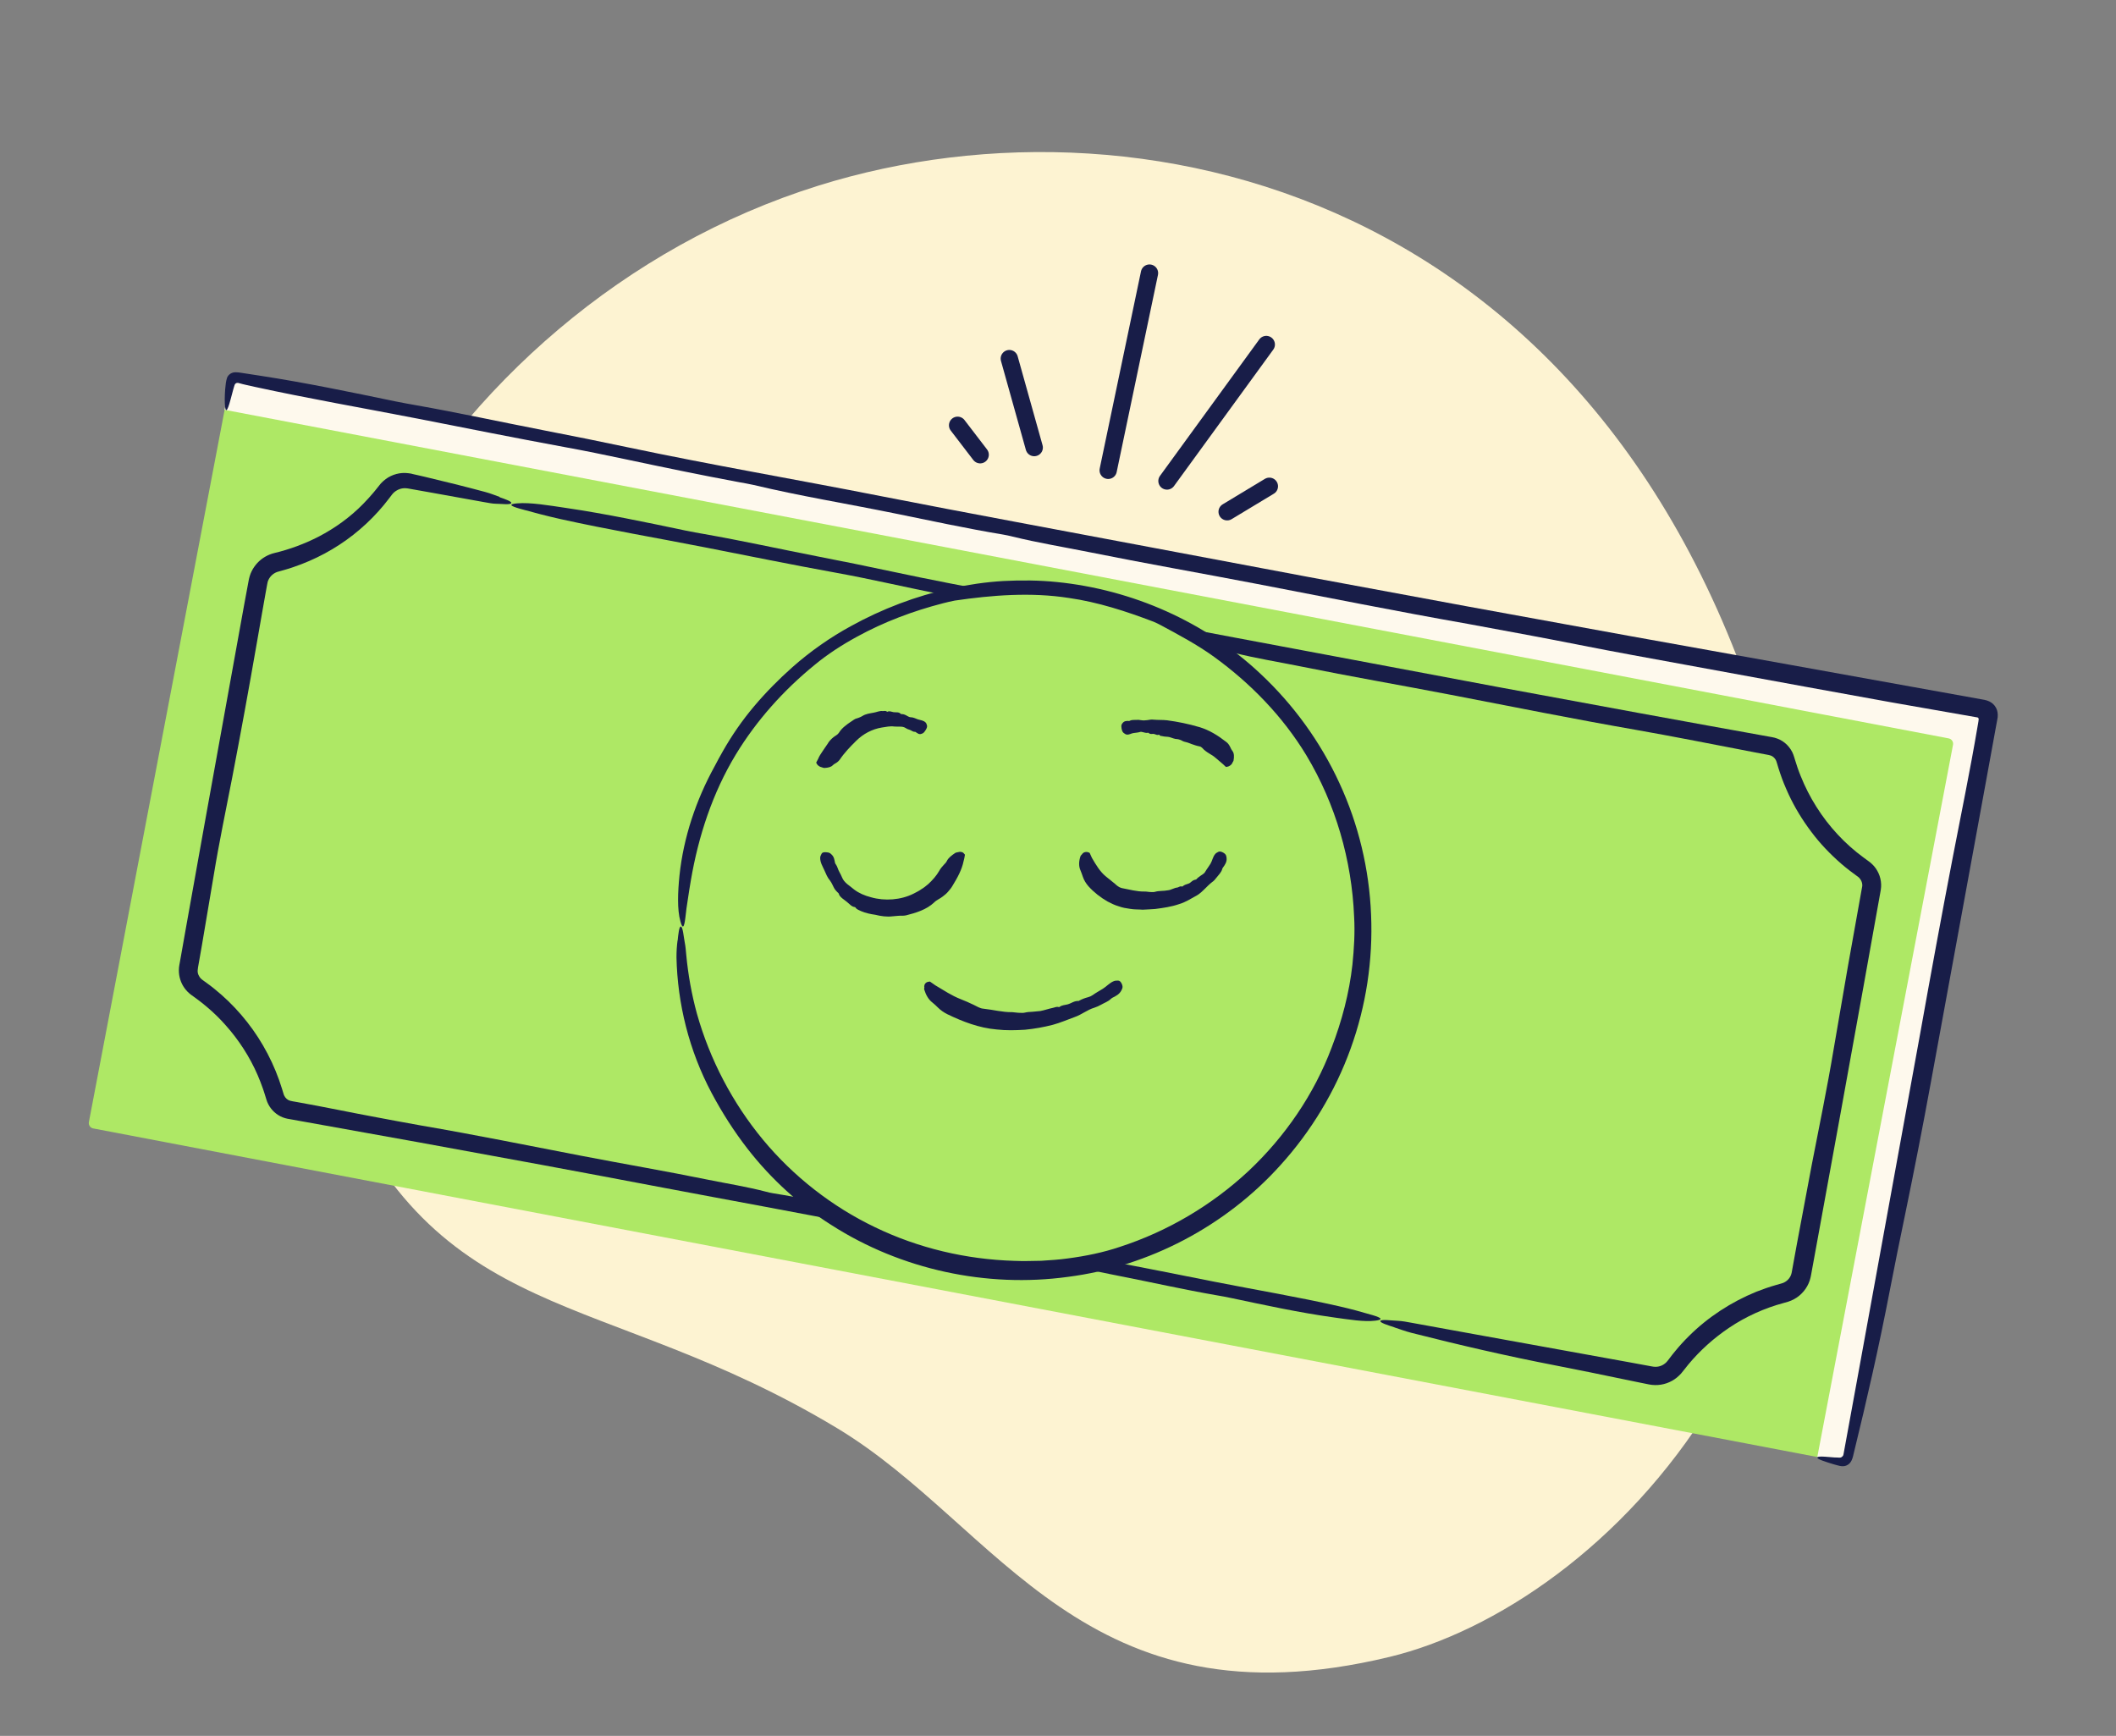<svg width="167" height="137" viewBox="0 0 167 137" fill="none" xmlns="http://www.w3.org/2000/svg">
<rect x="0" y="0" width="167" height="137" fill="#808080" stroke="none"/>
<path d="M66.053 112.704C78.875 120.416 85.546 136.577 109.666 130.765C126.114 126.801 150.74 103.916 140.645 63.148C128.928 15.828 90.822 6.465 64.619 14.642C33.856 24.245 15.203 58.695 26.163 84.839C34.596 104.953 47.403 101.485 66.053 112.704Z" fill="#FDF3D2"/>
<g clip-path="url(#clip0_2724_455)">
<path d="M156.548 56.01L18.662 29.732C18.43 29.688 18.205 29.84 18.161 30.073L7.015 88.556C6.971 88.788 7.124 89.012 7.356 89.057L145.242 115.335C145.474 115.379 145.699 115.227 145.743 114.994L156.889 56.511C156.933 56.279 156.781 56.054 156.548 56.01Z" fill="#AEE865"/>
<path d="M156.549 56.011L18.663 29.735C18.429 29.691 18.204 29.843 18.16 30.077L17.728 32.344L153.796 58.275C154.029 58.319 154.181 58.544 154.138 58.777L143.424 114.999L145.243 115.345C145.476 115.388 145.701 115.236 145.745 115.002L156.89 56.518C156.934 56.284 156.782 56.06 156.548 56.016L156.549 56.011Z" fill="#FEF9ED"/>
<path d="M110.04 104.756C110.483 104.898 110.866 105.053 111.387 105.187C115.112 106.134 118.896 107.015 122.791 107.767C124.586 108.111 126.374 108.486 128.149 108.853L129.294 109.089L129.867 109.205L130.153 109.263C130.302 109.288 130.461 109.312 130.617 109.311C131.24 109.327 131.865 109.108 132.343 108.717C132.463 108.621 132.573 108.509 132.679 108.396L132.905 108.117C133.019 107.973 133.128 107.828 133.246 107.689C134.179 106.566 135.276 105.59 136.473 104.784C137.785 103.903 139.246 103.242 140.776 102.831L141.134 102.729C141.29 102.676 141.444 102.614 141.588 102.534C141.879 102.381 142.134 102.166 142.349 101.912C142.563 101.658 142.727 101.363 142.83 101.05C142.942 100.684 142.944 100.519 142.992 100.306L143.447 97.813L145.265 87.843L147.069 77.869L147.962 72.879L148.409 70.385C148.422 70.299 148.457 70.133 148.462 69.993C148.469 69.844 148.464 69.701 148.443 69.554C148.402 69.264 148.309 68.98 148.163 68.729C148.024 68.474 147.829 68.252 147.608 68.07L147.444 67.946L147.321 67.856L147.077 67.678C145.605 66.599 144.338 65.236 143.361 63.685C142.87 62.912 142.453 62.092 142.111 61.236C141.937 60.812 141.789 60.376 141.657 59.935L141.607 59.77C141.59 59.709 141.565 59.627 141.536 59.558C141.486 59.413 141.413 59.28 141.33 59.149C141.163 58.892 140.944 58.668 140.687 58.5C140.439 58.334 140.12 58.221 139.849 58.176L139.147 58.05L137.743 57.796L134.934 57.289L129.319 56.266C121.833 54.897 114.344 53.504 106.858 52.083C100.606 50.899 94.343 49.758 88.099 48.529C82.21 47.366 76.29 46.37 70.412 45.111C68.48 44.697 66.51 44.297 64.545 43.916C61.541 43.329 58.56 42.671 55.541 42.141C55.076 42.059 54.608 41.976 54.147 41.881C50.997 41.221 47.844 40.555 44.666 40.086C43.3 39.885 41.861 39.636 40.818 39.725C40.147 39.781 40.187 39.914 41.087 40.165C42.097 40.445 43.16 40.725 44.232 40.965C48.01 41.803 51.86 42.457 55.671 43.204C59.074 43.871 62.483 44.567 65.908 45.188C67.326 45.445 68.793 45.748 70.22 46.055C72.853 46.619 75.485 47.173 78.145 47.669C78.492 47.734 78.854 47.788 79.181 47.871C82.406 48.66 85.74 49.194 89.019 49.866C91.538 50.38 94.078 50.943 96.641 51.361C96.867 51.397 97.108 51.452 97.329 51.507C99.071 51.945 100.893 52.24 102.667 52.597C106.574 53.389 110.517 54.068 114.448 54.825C119.352 55.771 124.265 56.757 129.193 57.615C130.578 57.853 131.963 58.126 133.348 58.383C134.582 58.62 135.811 58.859 137.045 59.096L138.893 59.454L139.356 59.54L139.59 59.584C139.666 59.6 139.67 59.601 139.709 59.616C139.837 59.65 139.957 59.73 140.047 59.834C140.087 59.878 140.12 59.929 140.153 59.985C140.169 60.013 140.181 60.04 140.191 60.071L140.235 60.205C140.321 60.483 140.397 60.763 140.498 61.04C140.68 61.594 140.908 62.132 141.149 62.659C141.636 63.714 142.246 64.713 142.946 65.641C143.64 66.573 144.448 67.412 145.325 68.176C145.541 68.371 145.774 68.541 145.999 68.724L146.648 69.205C146.867 69.377 146.995 69.657 146.975 69.925C146.592 72.059 146.213 74.195 145.83 76.329C145.457 78.494 145.086 80.655 144.714 82.816C144.207 85.856 143.575 88.9 142.985 91.946C142.599 94.004 142.212 96.067 141.824 98.129L141.542 99.676L141.403 100.441C141.369 100.602 141.302 100.764 141.196 100.896C141.094 101.029 140.956 101.138 140.804 101.215C140.717 101.258 140.666 101.273 140.538 101.309L140.145 101.421C139.619 101.568 139.112 101.753 138.606 101.948C136.629 102.758 134.807 103.941 133.296 105.442C132.917 105.817 132.557 106.207 132.22 106.622C132.044 106.82 131.891 107.038 131.726 107.249C131.633 107.366 131.587 107.434 131.522 107.501C131.456 107.568 131.384 107.629 131.304 107.679C131.149 107.783 130.968 107.843 130.783 107.864C130.691 107.873 130.597 107.871 130.505 107.861C130.431 107.855 130.266 107.82 130.149 107.799L128.629 107.519C124.569 106.785 120.506 106.045 116.45 105.312L111.402 104.394C111.06 104.331 110.655 104.255 110.38 104.243C109.848 104.223 109.007 104.101 108.943 104.254C108.888 104.386 109.551 104.592 110.05 104.754L110.04 104.756Z" fill="#181D48"/>
<path d="M39.443 39.22C39.067 39.09 38.742 38.947 38.298 38.828C36.717 38.404 35.12 38.005 33.505 37.624L32.896 37.484L32.593 37.417L32.443 37.377C32.379 37.369 32.293 37.356 32.22 37.346C31.6 37.264 30.95 37.435 30.444 37.809C30.32 37.903 30.198 38.007 30.092 38.12C30.035 38.176 29.989 38.239 29.94 38.301L29.84 38.426C29.715 38.576 29.596 38.738 29.466 38.887C29.21 39.191 28.939 39.482 28.664 39.767C27.637 40.818 26.433 41.684 25.15 42.35C24.039 42.921 22.865 43.357 21.655 43.646C21.146 43.769 20.666 44.046 20.306 44.436C20.126 44.633 19.973 44.852 19.856 45.094C19.796 45.215 19.748 45.339 19.71 45.465C19.692 45.532 19.675 45.593 19.658 45.659L19.625 45.816C19.507 46.468 19.386 47.115 19.264 47.762L16.193 64.754L14.671 73.251L14.295 75.378L14.2 75.909L14.152 76.175C14.129 76.296 14.118 76.425 14.117 76.552C14.107 77.064 14.268 77.574 14.564 77.984C14.712 78.189 14.89 78.369 15.091 78.517L15.526 78.832C15.801 79.037 16.075 79.248 16.336 79.473C16.863 79.917 17.357 80.398 17.813 80.917C18.847 82.076 19.705 83.401 20.327 84.832C20.481 85.19 20.624 85.554 20.752 85.923C20.82 86.106 20.874 86.295 20.933 86.481L21.024 86.774C21.06 86.902 21.113 87.025 21.171 87.14C21.409 87.609 21.822 87.989 22.313 88.182C22.437 88.229 22.563 88.268 22.689 88.292L22.995 88.346L23.594 88.454C26.782 89.025 29.973 89.602 33.161 90.173C39.543 91.331 45.923 92.512 52.294 93.724C57.62 94.735 62.956 95.693 68.278 96.751C73.293 97.746 78.341 98.579 83.343 99.669C84.988 100.03 86.666 100.371 88.338 100.701C90.894 101.202 93.434 101.778 96.009 102.223C96.406 102.292 96.803 102.36 97.195 102.447C99.879 103.015 102.559 103.596 105.271 103.973C106.436 104.134 107.664 104.341 108.558 104.227C109.134 104.154 109.104 104.023 108.339 103.795C107.482 103.542 106.576 103.294 105.664 103.088C102.448 102.358 99.168 101.81 95.923 101.171C93.022 100.602 90.12 100.003 87.203 99.477C85.997 99.257 84.745 98.997 83.529 98.728C81.287 98.236 79.046 97.758 76.78 97.34C76.484 97.284 76.175 97.239 75.896 97.169C73.157 96.473 70.307 96.03 67.522 95.454C65.376 95.006 63.213 94.521 61.031 94.177C60.836 94.148 60.632 94.098 60.447 94.049C58.965 93.661 57.412 93.415 55.899 93.109C52.571 92.429 49.212 91.859 45.861 91.212C41.682 90.408 37.498 89.556 33.302 88.838C32.12 88.634 30.941 88.403 29.763 88.186C27.663 87.798 25.564 87.354 23.456 86.978C22.883 86.881 22.805 86.874 22.623 86.722C22.543 86.653 22.481 86.566 22.432 86.468C22.42 86.441 22.407 86.418 22.4 86.393L22.359 86.264L22.251 85.909C21.958 84.962 21.581 84.045 21.122 83.167C20.209 81.412 18.968 79.829 17.492 78.523C17.121 78.197 16.738 77.882 16.339 77.596L16.038 77.378L15.94 77.305C15.917 77.284 15.893 77.269 15.871 77.244C15.781 77.158 15.714 77.056 15.664 76.943C15.561 76.694 15.588 76.559 15.689 76.006L15.932 74.622C16.242 72.78 16.557 70.934 16.865 69.096C17.286 66.505 17.835 63.91 18.335 61.321C19.01 57.816 19.651 54.298 20.262 50.785L20.716 48.189L20.946 46.892L21.063 46.243C21.106 45.995 21.124 45.892 21.198 45.742C21.333 45.466 21.582 45.24 21.884 45.137C21.925 45.125 21.956 45.114 22.001 45.103L22.165 45.057L22.491 44.965C22.709 44.91 22.924 44.831 23.14 44.761C23.997 44.472 24.83 44.11 25.629 43.682C27.222 42.825 28.663 41.692 29.866 40.353C30.168 40.019 30.455 39.671 30.727 39.31L30.923 39.051C30.974 38.984 31.034 38.92 31.097 38.861C31.226 38.75 31.372 38.661 31.535 38.601C31.696 38.545 31.868 38.52 32.039 38.533C32.188 38.54 32.446 38.6 32.65 38.631L33.947 38.861L38.251 39.636C38.544 39.687 38.885 39.754 39.12 39.756C39.577 39.76 40.296 39.859 40.352 39.704C40.4 39.575 39.839 39.382 39.415 39.236L39.443 39.22Z" fill="#181D48"/>
<path d="M144.691 115.555C145.027 115.641 145.361 115.787 145.683 115.675C145.845 115.619 145.989 115.502 146.081 115.352C146.167 115.21 146.233 115.015 146.278 114.796C146.539 113.714 146.797 112.627 147.06 111.542C147.307 110.48 147.549 109.417 147.794 108.345C148.273 106.204 148.725 104.041 149.149 101.842C149.536 99.817 149.953 97.801 150.365 95.807C151.075 92.363 151.754 88.897 152.38 85.469L155.107 70.589L156.469 63.149L157.149 59.428L157.487 57.57L157.59 57.008C157.614 56.867 157.646 56.73 157.662 56.597C157.675 56.464 157.667 56.334 157.651 56.217C157.615 55.981 157.488 55.734 157.303 55.562C157.118 55.39 156.903 55.294 156.626 55.234C151.495 54.308 146.362 53.386 141.23 52.459C124.373 49.452 107.495 46.359 90.629 43.157C83.582 41.821 76.529 40.53 69.49 39.149C62.855 37.843 56.186 36.703 49.562 35.305C47.383 34.844 45.163 34.395 42.951 33.968C39.564 33.31 36.207 32.576 32.801 31.975C32.278 31.882 31.751 31.788 31.232 31.682C27.682 30.948 24.13 30.204 20.549 29.655C20.055 29.579 19.556 29.502 19.066 29.427C18.74 29.378 18.447 29.328 18.191 29.49C18.066 29.57 17.968 29.685 17.92 29.814C17.876 29.944 17.848 30.083 17.825 30.223C17.772 30.629 17.759 30.856 17.747 31.127C17.734 31.388 17.736 31.629 17.745 31.858C17.784 32.609 17.92 32.56 18.193 31.544C18.241 31.363 18.288 31.187 18.338 31.002C18.363 30.909 18.387 30.817 18.412 30.724C18.427 30.667 18.444 30.606 18.464 30.55C18.503 30.438 18.51 30.307 18.629 30.249C18.738 30.179 18.872 30.239 18.983 30.269L19.154 30.315L19.465 30.388L20.088 30.527C24.351 31.457 28.68 32.206 32.977 33.042C36.811 33.791 40.653 34.565 44.516 35.275C46.114 35.566 47.769 35.905 49.376 36.246C52.345 36.877 55.309 37.492 58.307 38.05C58.699 38.122 59.106 38.188 59.475 38.273C63.111 39.143 66.869 39.754 70.561 40.507C73.402 41.084 76.266 41.705 79.152 42.186C79.406 42.226 79.677 42.289 79.925 42.351C81.891 42.831 83.942 43.172 85.945 43.572C90.35 44.46 94.791 45.235 99.22 46.087C104.75 47.148 110.285 48.258 115.833 49.235C117.388 49.525 118.953 49.812 120.513 50.102C123.292 50.616 126.067 51.194 128.853 51.7C133.401 52.532 137.948 53.368 142.496 54.2C144.769 54.61 147.045 55.027 149.318 55.438C151.526 55.826 153.735 56.215 155.944 56.599C155.992 56.612 156.056 56.606 156.099 56.636C156.143 56.667 156.171 56.722 156.161 56.776L156.141 56.94L156.067 57.373C155.49 60.796 154.777 64.229 154.118 67.658C153.225 72.293 152.37 76.948 151.542 81.587C149.876 90.73 148.205 99.89 146.544 109.03L145.523 114.617C145.505 114.683 145.504 114.758 145.48 114.832C145.456 114.901 145.402 114.962 145.341 114.998C145.207 115.075 145.071 115.02 144.96 115.028C144.774 115.035 144.341 114.98 144.033 114.964C143.713 114.944 143.458 114.946 143.428 115.023C143.379 115.152 144.098 115.373 144.7 115.558L144.691 115.555Z" fill="#181D48"/>
<path d="M87.461 37.117L90.72 21.554" stroke="#181D48" stroke-width="1.367" stroke-linecap="round" stroke-linejoin="round"/>
<path d="M81.623 35.322L79.658 28.302" stroke="#181D48" stroke-width="1.367" stroke-linecap="round" stroke-linejoin="round"/>
<path d="M92.101 37.959L99.937 27.19" stroke="#181D48" stroke-width="1.367" stroke-linecap="round" stroke-linejoin="round"/>
<path d="M96.849 40.388L100.181 38.378" stroke="#181D48" stroke-width="1.367" stroke-linecap="round" stroke-linejoin="round"/>
<path d="M77.357 35.887L75.577 33.565" stroke="#181D48" stroke-width="1.367" stroke-linecap="round" stroke-linejoin="round"/>
<path d="M73.807 99.242C88.234 103.108 103.064 94.546 106.93 80.119C110.795 65.692 102.234 50.863 87.806 46.997C73.379 43.131 58.55 51.693 54.684 66.12C50.818 80.547 59.38 95.377 73.807 99.242Z" fill="#AEE865"/>
<path d="M53.473 74.229C53.417 74.667 53.39 75.051 53.39 75.561C53.469 79.192 54.376 82.908 56.169 86.272C56.995 87.82 57.942 89.305 59.009 90.676C60.852 93.044 63.115 95.113 65.641 96.696C71.128 100.205 77.866 101.651 84.274 100.773C90.7 99.951 96.751 96.74 101.045 91.968C103.47 89.296 105.369 86.152 106.591 82.77C107.818 79.39 108.363 75.77 108.209 72.19C108.065 68.607 107.218 65.058 105.714 61.809C104.221 58.559 102.081 55.607 99.47 53.166C95.113 49.068 89.365 46.532 83.423 45.936C82.022 45.792 80.609 45.781 79.203 45.853C77.798 45.934 76.401 46.145 75.025 46.437C72.276 47.045 69.619 48.051 67.148 49.418C65.518 50.307 63.955 51.403 62.545 52.649C61.467 53.606 60.452 54.632 59.519 55.736C58.586 56.84 57.762 58.031 57.046 59.292C56.828 59.682 56.606 60.071 56.406 60.466C54.938 63.126 53.944 66.078 53.626 69.098C53.496 70.394 53.433 71.773 53.702 72.723C53.865 73.329 53.993 73.259 54.093 72.408C54.141 71.93 54.211 71.439 54.29 70.951C54.352 70.458 54.451 69.965 54.526 69.471C55.117 66 56.237 62.577 58.072 59.548C59.711 56.849 61.851 54.464 64.302 52.468C65.308 51.634 66.461 50.89 67.621 50.258C69.763 49.081 72.055 48.222 74.423 47.611C74.731 47.538 75.052 47.449 75.353 47.398C78.305 46.966 81.371 46.726 84.356 47.191C86.651 47.518 88.883 48.243 91.054 49.071C91.245 49.15 91.444 49.251 91.622 49.345C93.041 50.108 94.498 50.885 95.815 51.837C98.7 53.927 101.245 56.544 103.103 59.614C105.41 63.455 106.687 67.884 106.871 72.355C106.944 73.616 106.864 74.883 106.736 76.136C106.486 78.372 105.906 80.572 105.098 82.672C103.714 86.36 101.42 89.705 98.543 92.412C95.65 95.11 92.165 97.177 88.382 98.405C87.058 98.853 85.671 99.132 84.277 99.316C83.58 99.417 82.876 99.455 82.174 99.502C81.469 99.512 80.767 99.541 80.064 99.508C76.266 99.397 72.479 98.509 69.049 96.849C65.666 95.225 62.63 92.855 60.222 89.954C57.815 87.048 56.026 83.634 55.001 79.994C54.586 78.477 54.308 76.925 54.161 75.362C54.133 75.043 54.102 74.666 54.049 74.421C53.956 73.943 53.898 73.153 53.736 73.124C53.597 73.096 53.532 73.744 53.481 74.236L53.473 74.229Z" fill="#181D48"/>
<path d="M75.587 67.257C75.52 67.276 75.438 67.283 75.398 67.31C75.098 67.513 74.855 67.698 74.734 67.939C74.68 68.052 74.598 68.148 74.503 68.236C74.357 68.395 74.222 68.547 74.126 68.729C73.903 69.118 73.607 69.449 73.273 69.761C73.099 69.903 72.924 70.059 72.719 70.174C72.53 70.317 72.31 70.414 72.095 70.531C71.108 71.026 69.829 71.132 68.722 70.807C68.255 70.686 67.796 70.497 67.408 70.2C67.073 69.902 66.625 69.688 66.45 69.23C66.384 69.09 66.328 68.947 66.248 68.822C66.131 68.626 66.096 68.385 65.957 68.201C65.936 68.172 65.916 68.143 65.906 68.108C65.853 67.867 65.836 67.631 65.635 67.445C65.548 67.365 65.497 67.276 65.209 67.26C65.023 67.248 64.9 67.267 64.843 67.374C64.78 67.485 64.731 67.599 64.731 67.703C64.728 68.066 64.921 68.368 65.06 68.678C65.183 68.957 65.298 69.252 65.503 69.491C65.584 69.593 65.642 69.712 65.704 69.832C65.758 69.946 65.813 70.06 65.878 70.167C65.951 70.267 66.033 70.364 66.125 70.445C66.147 70.466 66.181 70.48 66.191 70.515C66.238 70.693 66.356 70.796 66.475 70.898C66.601 70.993 66.725 71.093 66.851 71.188C67.042 71.338 67.208 71.562 67.47 71.589C67.492 71.595 67.511 71.61 67.524 71.632C67.635 71.799 67.821 71.83 67.973 71.913C68.32 72.062 68.704 72.142 69.073 72.194C69.529 72.306 69.988 72.373 70.446 72.316C70.577 72.304 70.703 72.291 70.828 72.282C71.053 72.252 71.287 72.296 71.515 72.239C72.3 72.039 73.115 71.795 73.721 71.226C73.924 71.016 74.198 70.924 74.417 70.742C74.57 70.627 74.716 70.506 74.836 70.359C74.959 70.217 75.083 70.071 75.174 69.907C75.559 69.278 75.913 68.647 76.054 67.943C76.092 67.802 76.125 67.66 76.146 67.51C76.155 67.48 76.164 67.444 76.125 67.415C76.061 67.355 76.037 67.269 75.874 67.239C75.74 67.213 75.652 67.241 75.576 67.263L75.587 67.257Z" fill="#181D48"/>
<path d="M85.409 67.406C85.362 67.46 85.294 67.517 85.275 67.573C85.141 67.967 85.123 68.368 85.279 68.702C85.35 68.858 85.396 69.022 85.457 69.184C85.55 69.469 85.713 69.725 85.904 69.946C86.337 70.425 86.856 70.829 87.408 71.146C87.694 71.294 87.977 71.436 88.28 71.522C88.576 71.634 88.883 71.683 89.183 71.726C89.52 71.788 89.861 71.766 90.189 71.793C90.52 71.773 90.848 71.766 91.167 71.738C91.807 71.655 92.444 71.566 93.058 71.353C93.579 71.205 94.03 70.896 94.504 70.641C94.942 70.362 95.238 69.946 95.649 69.626C95.798 69.529 95.91 69.394 96.013 69.257C96.172 69.049 96.383 68.86 96.458 68.597C96.469 68.558 96.48 68.518 96.508 68.483C96.676 68.259 96.847 68.008 96.803 67.699C96.782 67.566 96.79 67.431 96.536 67.287C96.371 67.196 96.246 67.186 96.155 67.228C96.051 67.28 95.957 67.335 95.906 67.402C95.712 67.633 95.681 67.922 95.536 68.166C95.406 68.386 95.246 68.579 95.121 68.796C95.073 68.887 94.991 68.964 94.897 69.019C94.812 69.072 94.731 69.126 94.658 69.186C94.578 69.24 94.506 69.296 94.445 69.365C94.43 69.385 94.419 69.41 94.395 69.413C94.261 69.434 94.155 69.481 94.069 69.552C93.981 69.618 93.905 69.707 93.793 69.738C93.623 69.791 93.46 69.837 93.328 69.958C93.316 69.969 93.297 69.968 93.28 69.964C93.127 69.918 93.044 70.014 92.928 70.044C92.658 70.066 92.441 70.239 92.165 70.264C91.836 70.332 91.485 70.285 91.142 70.386C91.044 70.417 90.946 70.395 90.845 70.401C90.671 70.402 90.494 70.355 90.323 70.361C89.707 70.37 89.148 70.201 88.519 70.085C88.303 70.027 88.134 69.883 87.976 69.732C87.864 69.64 87.745 69.556 87.635 69.456C87.519 69.359 87.396 69.274 87.281 69.173C86.809 68.787 86.495 68.25 86.178 67.707C86.12 67.588 86.067 67.469 86.018 67.353C86.006 67.326 85.999 67.3 85.955 67.288C85.867 67.265 85.814 67.218 85.655 67.246C85.518 67.266 85.453 67.347 85.399 67.409L85.409 67.406Z" fill="#181D48"/>
<path d="M64.878 60.565C64.94 60.581 65.017 60.612 65.06 60.609C65.367 60.592 65.599 60.536 65.727 60.391C65.787 60.327 65.869 60.283 65.948 60.238C66.086 60.162 66.194 60.059 66.281 59.945C66.643 59.405 67.093 58.94 67.574 58.465C68.115 57.926 68.827 57.541 69.596 57.417C69.914 57.375 70.24 57.287 70.566 57.337C70.719 57.349 70.871 57.343 71.026 57.347C71.182 57.346 71.333 57.363 71.478 57.458C71.569 57.521 71.667 57.561 71.764 57.587C71.914 57.627 72.038 57.76 72.196 57.755C72.22 57.752 72.243 57.753 72.266 57.774C72.407 57.863 72.533 57.992 72.729 57.912C72.814 57.878 72.893 57.88 73.043 57.637C73.141 57.484 73.183 57.363 73.165 57.273C73.14 57.172 73.108 57.079 73.06 57.028C72.891 56.851 72.658 56.84 72.444 56.774C72.254 56.709 72.075 56.604 71.867 56.605C71.783 56.601 71.704 56.561 71.622 56.516C71.476 56.425 71.325 56.356 71.164 56.355C71.145 56.355 71.119 56.367 71.1 56.347C70.916 56.156 70.709 56.242 70.507 56.203C70.35 56.17 70.188 56.089 70.038 56.172C70.027 56.178 70.01 56.173 69.995 56.16C69.878 56.067 69.767 56.127 69.657 56.117C69.405 56.087 69.173 56.213 68.933 56.248C68.634 56.305 68.319 56.338 68.055 56.513C67.98 56.564 67.897 56.589 67.822 56.625C67.686 56.693 67.523 56.701 67.399 56.795C67.177 56.953 66.948 57.085 66.746 57.257C66.534 57.417 66.347 57.603 66.204 57.839C66.1 57.995 65.927 58.062 65.788 58.175C65.597 58.323 65.43 58.504 65.308 58.717C65.178 58.918 65.035 59.102 64.911 59.3C64.779 59.491 64.652 59.683 64.566 59.901L64.432 60.153C64.432 60.153 64.408 60.189 64.432 60.224C64.479 60.293 64.483 60.35 64.617 60.448C64.728 60.529 64.818 60.544 64.888 60.563L64.878 60.565Z" fill="#181D48"/>
<path d="M97.261 60.195C97.294 60.143 97.345 60.076 97.353 60.031C97.411 59.726 97.407 59.442 97.262 59.261C97.195 59.177 97.145 59.079 97.102 58.978C97.02 58.805 96.916 58.649 96.761 58.542C96.124 58.046 95.43 57.609 94.651 57.382C93.78 57.125 92.943 56.957 92.1 56.845C91.747 56.806 91.391 56.829 91.041 56.797C90.874 56.771 90.707 56.811 90.546 56.834C90.379 56.855 90.216 56.868 90.04 56.835C89.925 56.809 89.807 56.806 89.697 56.814C89.527 56.83 89.339 56.794 89.179 56.878C89.157 56.891 89.13 56.903 89.103 56.9C88.908 56.886 88.717 56.896 88.588 57.078C88.533 57.158 88.467 57.211 88.516 57.489C88.548 57.667 88.598 57.78 88.672 57.837C88.754 57.902 88.834 57.956 88.897 57.968C89.116 58.013 89.272 57.871 89.466 57.852C89.638 57.827 89.81 57.817 89.969 57.77C90.037 57.745 90.114 57.757 90.188 57.781C90.324 57.818 90.457 57.853 90.584 57.835C90.6 57.83 90.618 57.816 90.636 57.835C90.806 57.994 90.954 57.882 91.11 57.934C91.231 57.975 91.346 58.039 91.465 57.982C91.476 57.975 91.487 57.987 91.498 58C91.571 58.114 91.658 58.071 91.736 58.097C91.911 58.148 92.095 58.132 92.275 58.166C92.495 58.224 92.692 58.334 92.933 58.333C92.998 58.336 93.056 58.365 93.122 58.383C93.232 58.413 93.325 58.489 93.438 58.525C93.639 58.569 93.839 58.632 94.029 58.716C94.228 58.783 94.429 58.861 94.658 58.903C94.826 58.929 94.916 59.067 95.025 59.172C95.178 59.307 95.355 59.42 95.538 59.531C95.723 59.632 95.891 59.762 96.047 59.903C96.208 60.041 96.369 60.178 96.534 60.321L96.73 60.506C96.73 60.506 96.755 60.536 96.796 60.524C96.878 60.499 96.935 60.514 97.073 60.423C97.188 60.346 97.233 60.268 97.268 60.207L97.261 60.195Z" fill="#181D48"/>
<path d="M72.957 77.882C72.951 77.956 72.927 78.044 72.945 78.101C73.076 78.528 73.284 78.895 73.599 79.13C73.744 79.24 73.874 79.374 74.005 79.499C74.228 79.724 74.487 79.902 74.766 80.042C75.985 80.633 77.278 81.126 78.639 81.245C79.398 81.335 80.159 81.313 80.903 81.267C81.649 81.193 82.378 81.063 83.087 80.88C83.683 80.719 84.244 80.473 84.814 80.267C85.364 80.079 85.808 79.693 86.371 79.528C86.556 79.469 86.735 79.385 86.901 79.292C87.154 79.143 87.451 79.053 87.664 78.841C87.697 78.807 87.732 78.779 87.772 78.756C88.055 78.615 88.348 78.472 88.5 78.168C88.563 78.039 88.656 77.922 88.535 77.649C88.459 77.478 88.363 77.395 88.251 77.389C88.124 77.388 88 77.392 87.904 77.433C87.566 77.569 87.34 77.848 87.041 78.032C86.778 78.202 86.495 78.344 86.242 78.531C86.136 78.606 86.013 78.663 85.881 78.698C85.637 78.76 85.412 78.846 85.197 78.959C85.169 78.975 85.148 79.002 85.112 78.997C84.776 78.982 84.551 79.186 84.261 79.265C84.042 79.324 83.802 79.321 83.617 79.469C83.599 79.483 83.575 79.482 83.553 79.476C83.373 79.428 83.241 79.515 83.087 79.544C82.753 79.611 82.438 79.729 82.105 79.791L81.481 79.85C81.271 79.856 81.069 79.872 80.862 79.921C80.746 79.951 80.629 79.929 80.509 79.934C80.297 79.934 80.091 79.893 79.882 79.88C79.132 79.896 78.404 79.691 77.61 79.606C77.327 79.587 77.095 79.416 76.842 79.301C76.509 79.136 76.161 78.991 75.807 78.849C75.106 78.576 74.479 78.153 73.823 77.765L73.437 77.497C73.409 77.48 73.383 77.454 73.336 77.47C73.248 77.498 73.165 77.476 73.049 77.591C72.952 77.688 72.947 77.795 72.939 77.878L72.957 77.882Z" fill="#181D48"/>
</g>
<defs>
<clipPath id="clip0_2724_455">
<rect width="147.848" height="91.858" fill="white" transform="translate(23.982) rotate(15)"/>
</clipPath>
</defs>
</svg>
